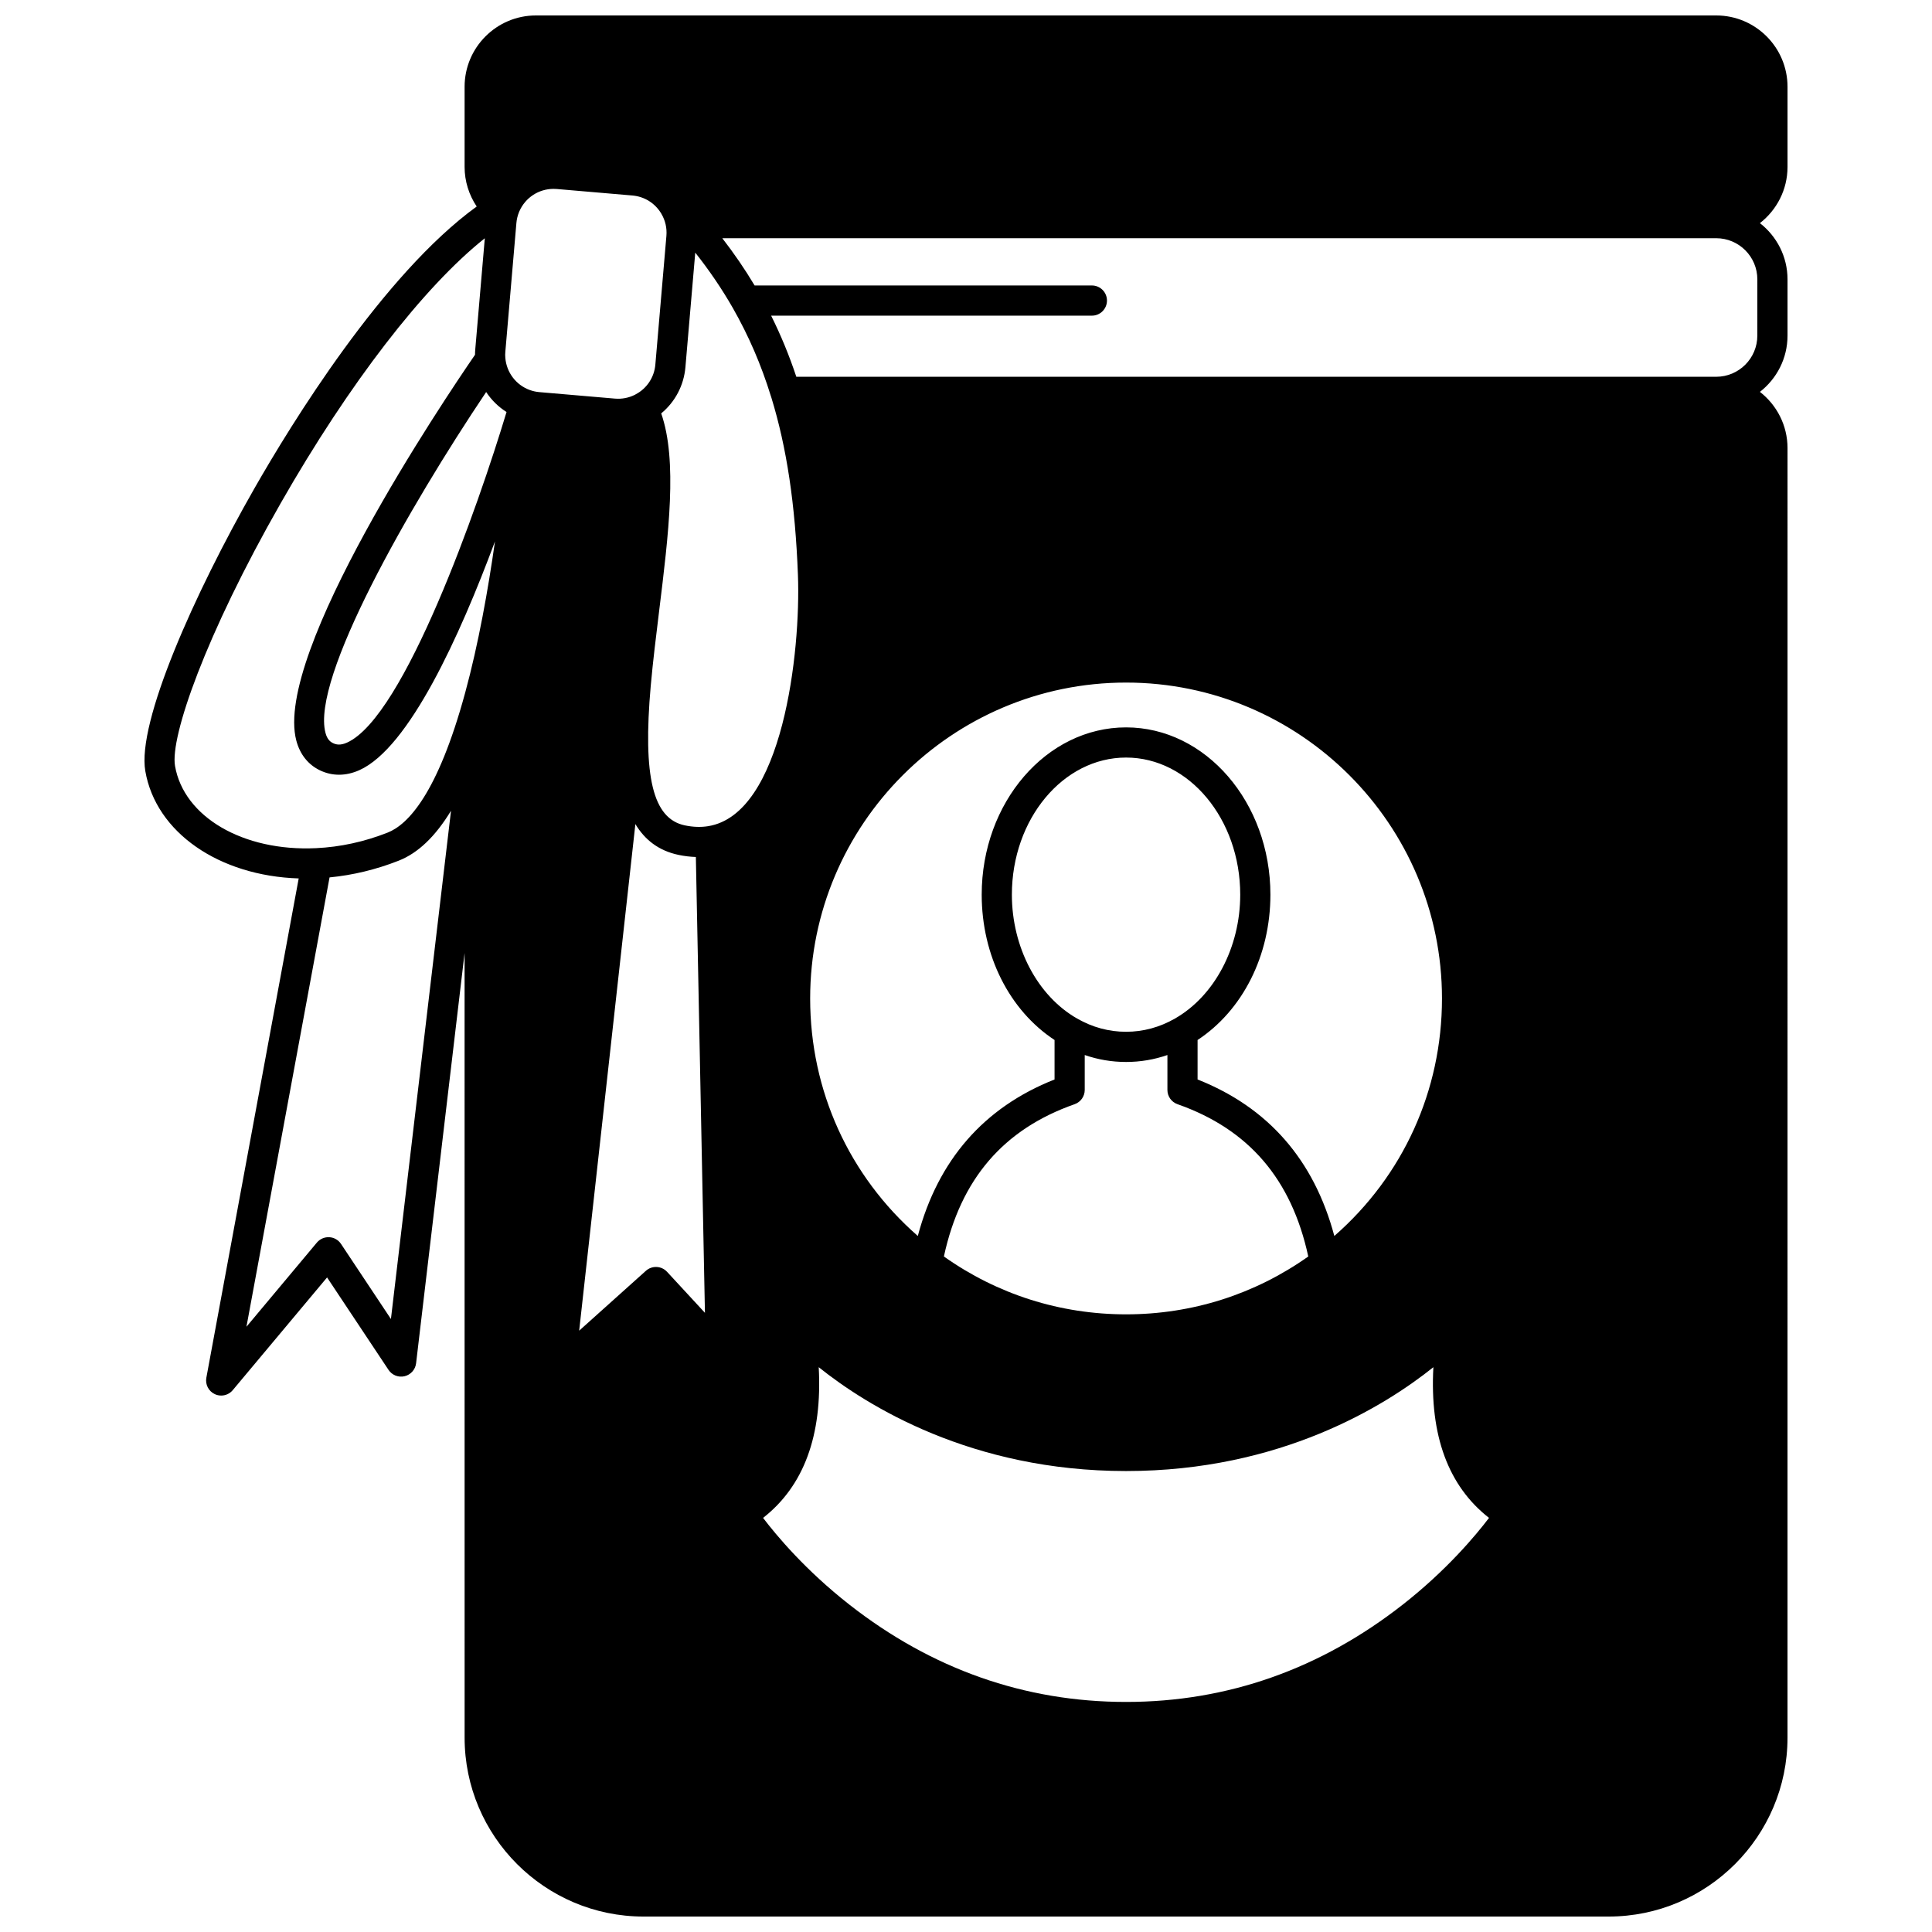 <?xml version="1.0" encoding="UTF-8"?>
<!-- Uploaded to: ICON Repo, www.iconrepo.com, Generator: ICON Repo Mixer Tools -->
<svg width="800px" height="800px" version="1.1" viewBox="144 144 512 512" xmlns="http://www.w3.org/2000/svg">
 <defs>
  <clipPath id="a">
   <path d="m182 148.09h436v503.81h-436z"/>
  </clipPath>
 </defs>
 <g clip-path="url(#a)">
  <path d="m617.71 188.24v-21.25c0-10.418-8.477-18.895-18.891-18.895h-312.8c-10.418 0-18.895 8.477-18.895 18.895v21.254c0 3.777 1.152 7.406 3.207 10.48-24.902 18.039-49.25 57.793-58.887 74.664-16.008 28.031-31.164 62.074-28.938 74.945 2.816 16.309 19.547 27.777 40.652 28.461l-24.473 132.32c-0.328 1.785 0.586 3.57 2.231 4.344 0.547 0.258 1.125 0.379 1.699 0.379 1.156 0 2.289-0.5 3.066-1.434l24.996-29.871 16.289 24.504c0.926 1.395 2.629 2.066 4.258 1.676 1.629-0.391 2.844-1.754 3.043-3.418l12.852-108.73 0.008 207.93c0 26.141 21.27 47.41 47.41 47.41h255.76c26.141 0 47.41-21.27 47.41-47.41l0.004-341.75c0-6.051-2.871-11.434-7.312-14.895 4.438-3.461 7.312-8.844 7.312-14.895v-14.926c0-6.051-2.871-11.434-7.312-14.895 4.441-3.461 7.312-8.844 7.312-14.895zm-370.11 305.31-13.23-19.902c-0.699-1.051-1.852-1.711-3.109-1.777-1.254-0.066-2.477 0.461-3.285 1.426l-18.664 22.305 22.023-119.08c6.195-0.598 12.344-2.082 18.324-4.434 5.113-2.012 9.715-6.394 13.863-13.23zm19.66-165.92c-7.293 26.789-15.188 34.914-20.527 37.016-6.188 2.438-12.566 3.824-18.957 4.125-19.328 0.918-35.055-8.254-37.395-21.797-1.324-7.66 8.043-34.66 28.004-69.617 18.18-31.836 37.906-57.344 54.094-70.215l-2.523 29.363c-0.047 0.504-0.066 1.008-0.07 1.508-8.25 11.996-53.469 79.18-47.359 102.25 0.969 3.656 3.141 6.387 6.281 7.891 1.613 0.773 3.309 1.156 5.043 1.156 1.77 0 3.578-0.402 5.379-1.207 13.195-5.906 26.664-35.664 35.945-60.625-1.82 12.793-4.379 27.195-7.914 40.156zm-31.305 13.172c-1.824 0.816-2.934 0.504-3.695 0.137-0.688-0.328-1.531-0.934-2.004-2.723-3.812-14.391 21.961-59.605 42.582-90.324 1.395 2.113 3.231 3.93 5.398 5.297-7.473 24.844-27.051 80.797-42.281 87.613zm48.434-93.449c-3.625-1.316-6.164-4.648-6.473-8.531-0.051-0.531-0.051-1.055 0.004-1.613l2.93-34.105c0.086-1.004 0.324-1.977 0.691-2.887 0.035-0.078 0.07-0.152 0.102-0.234 1.586-3.625 5.137-5.93 9.051-5.93 0.285 0 0.574 0.012 0.863 0.035l20.031 1.719c3.195 0.277 5.981 2.012 7.641 4.769 0.016 0.023 0.027 0.051 0.043 0.078 1.047 1.77 1.508 3.793 1.332 5.859l-2.93 34.109c-0.289 3.375-2.25 6.328-5.242 7.894-0.066 0.035-0.137 0.074-0.199 0.113-1.637 0.816-3.441 1.16-5.266 1.004l-20.027-1.719c-0.883-0.074-1.734-0.266-2.551-0.562zm36.387 233.69c-1.484-1.605-3.984-1.723-5.609-0.266l-17.68 15.863 14.895-134.25c2.477 4.133 6.148 7.062 11.473 8.172 1.547 0.32 3.066 0.496 4.555 0.547l2.406 120.8zm10.895-118.1c-1.914 0.316-3.996 0.246-6.188-0.211-8.457-1.762-11.16-12.84-9.027-37.039l0.008-0.062v-0.016c0-0.008 0.004-0.016 0.004-0.02 0.562-6.285 1.395-13.031 2.195-19.555 2.531-20.535 4.922-40.004 0.562-52.484 3.664-3.019 6-7.391 6.418-12.25l2.606-30.355c3.734 4.715 7.078 9.633 9.969 14.688 4.211 7.394 7.512 15.047 10.09 23.391 0.027 0.086 0.059 0.172 0.09 0.258 4.102 13.344 6.348 28.312 7.062 47.086 0.777 20.344-4.008 63.375-23.789 66.57zm184.12 206.26c-21.859 17.137-46.547 25.828-73.375 25.828s-51.512-8.688-73.375-25.828c-11.602-9.094-19.277-18.285-22.816-22.945 10.793-8.438 15.73-21.824 14.746-39.938 12.781 10.23 40.445 27.52 81.445 27.52 41.004 0 68.664-17.289 81.445-27.52-0.988 18.113 3.949 31.504 14.746 39.938-3.543 4.66-11.219 13.855-22.816 22.945zm-87.004-132.58c1.602-0.562 2.676-2.074 2.676-3.773v-9.258c3.523 1.219 7.188 1.84 10.957 1.84 3.766 0 7.434-0.621 10.957-1.84v9.258c0 1.699 1.07 3.211 2.676 3.773 18.871 6.629 30.215 19.859 34.652 40.359-14.164 10.031-30.801 15.332-48.281 15.332s-34.117-5.301-48.281-15.332c4.43-20.504 15.77-33.734 34.645-40.359zm-16.629-55.527c0-20.035 13.574-36.336 30.258-36.336 16.684 0 30.258 16.301 30.258 36.336 0 13.941-6.785 26.824-17.293 32.828-4.066 2.328-8.43 3.508-12.969 3.508-4.539 0-8.902-1.18-12.969-3.508l-0.004-0.004c-10.496-5.996-17.281-18.883-17.281-32.824zm49.211 48.977v-10.461c11.957-7.871 19.301-22.387 19.301-38.516 0-24.445-17.16-44.332-38.254-44.332s-38.254 19.887-38.254 44.332c0 16.125 7.344 30.645 19.305 38.516v10.461c-18.727 7.402-30.875 21.344-36.238 41.473-18.203-15.906-28.527-38.508-28.527-62.938 0-46.164 37.555-83.719 83.719-83.719s83.719 37.555 83.719 83.719c0 24.43-10.324 47.035-28.527 62.938-5.371-20.129-17.516-34.07-36.242-41.473zm148.34-197.12c0 6.008-4.887 10.895-10.895 10.895h-243.78c-1.879-5.641-4.082-10.996-6.676-16.195h85c2.207 0 4-1.789 4-4 0-2.207-1.789-4-4-4h-89.379c-2.562-4.293-5.43-8.48-8.562-12.523h263.4c6.008 0 10.895 4.887 10.895 10.895z"/>
 </g>
</svg>